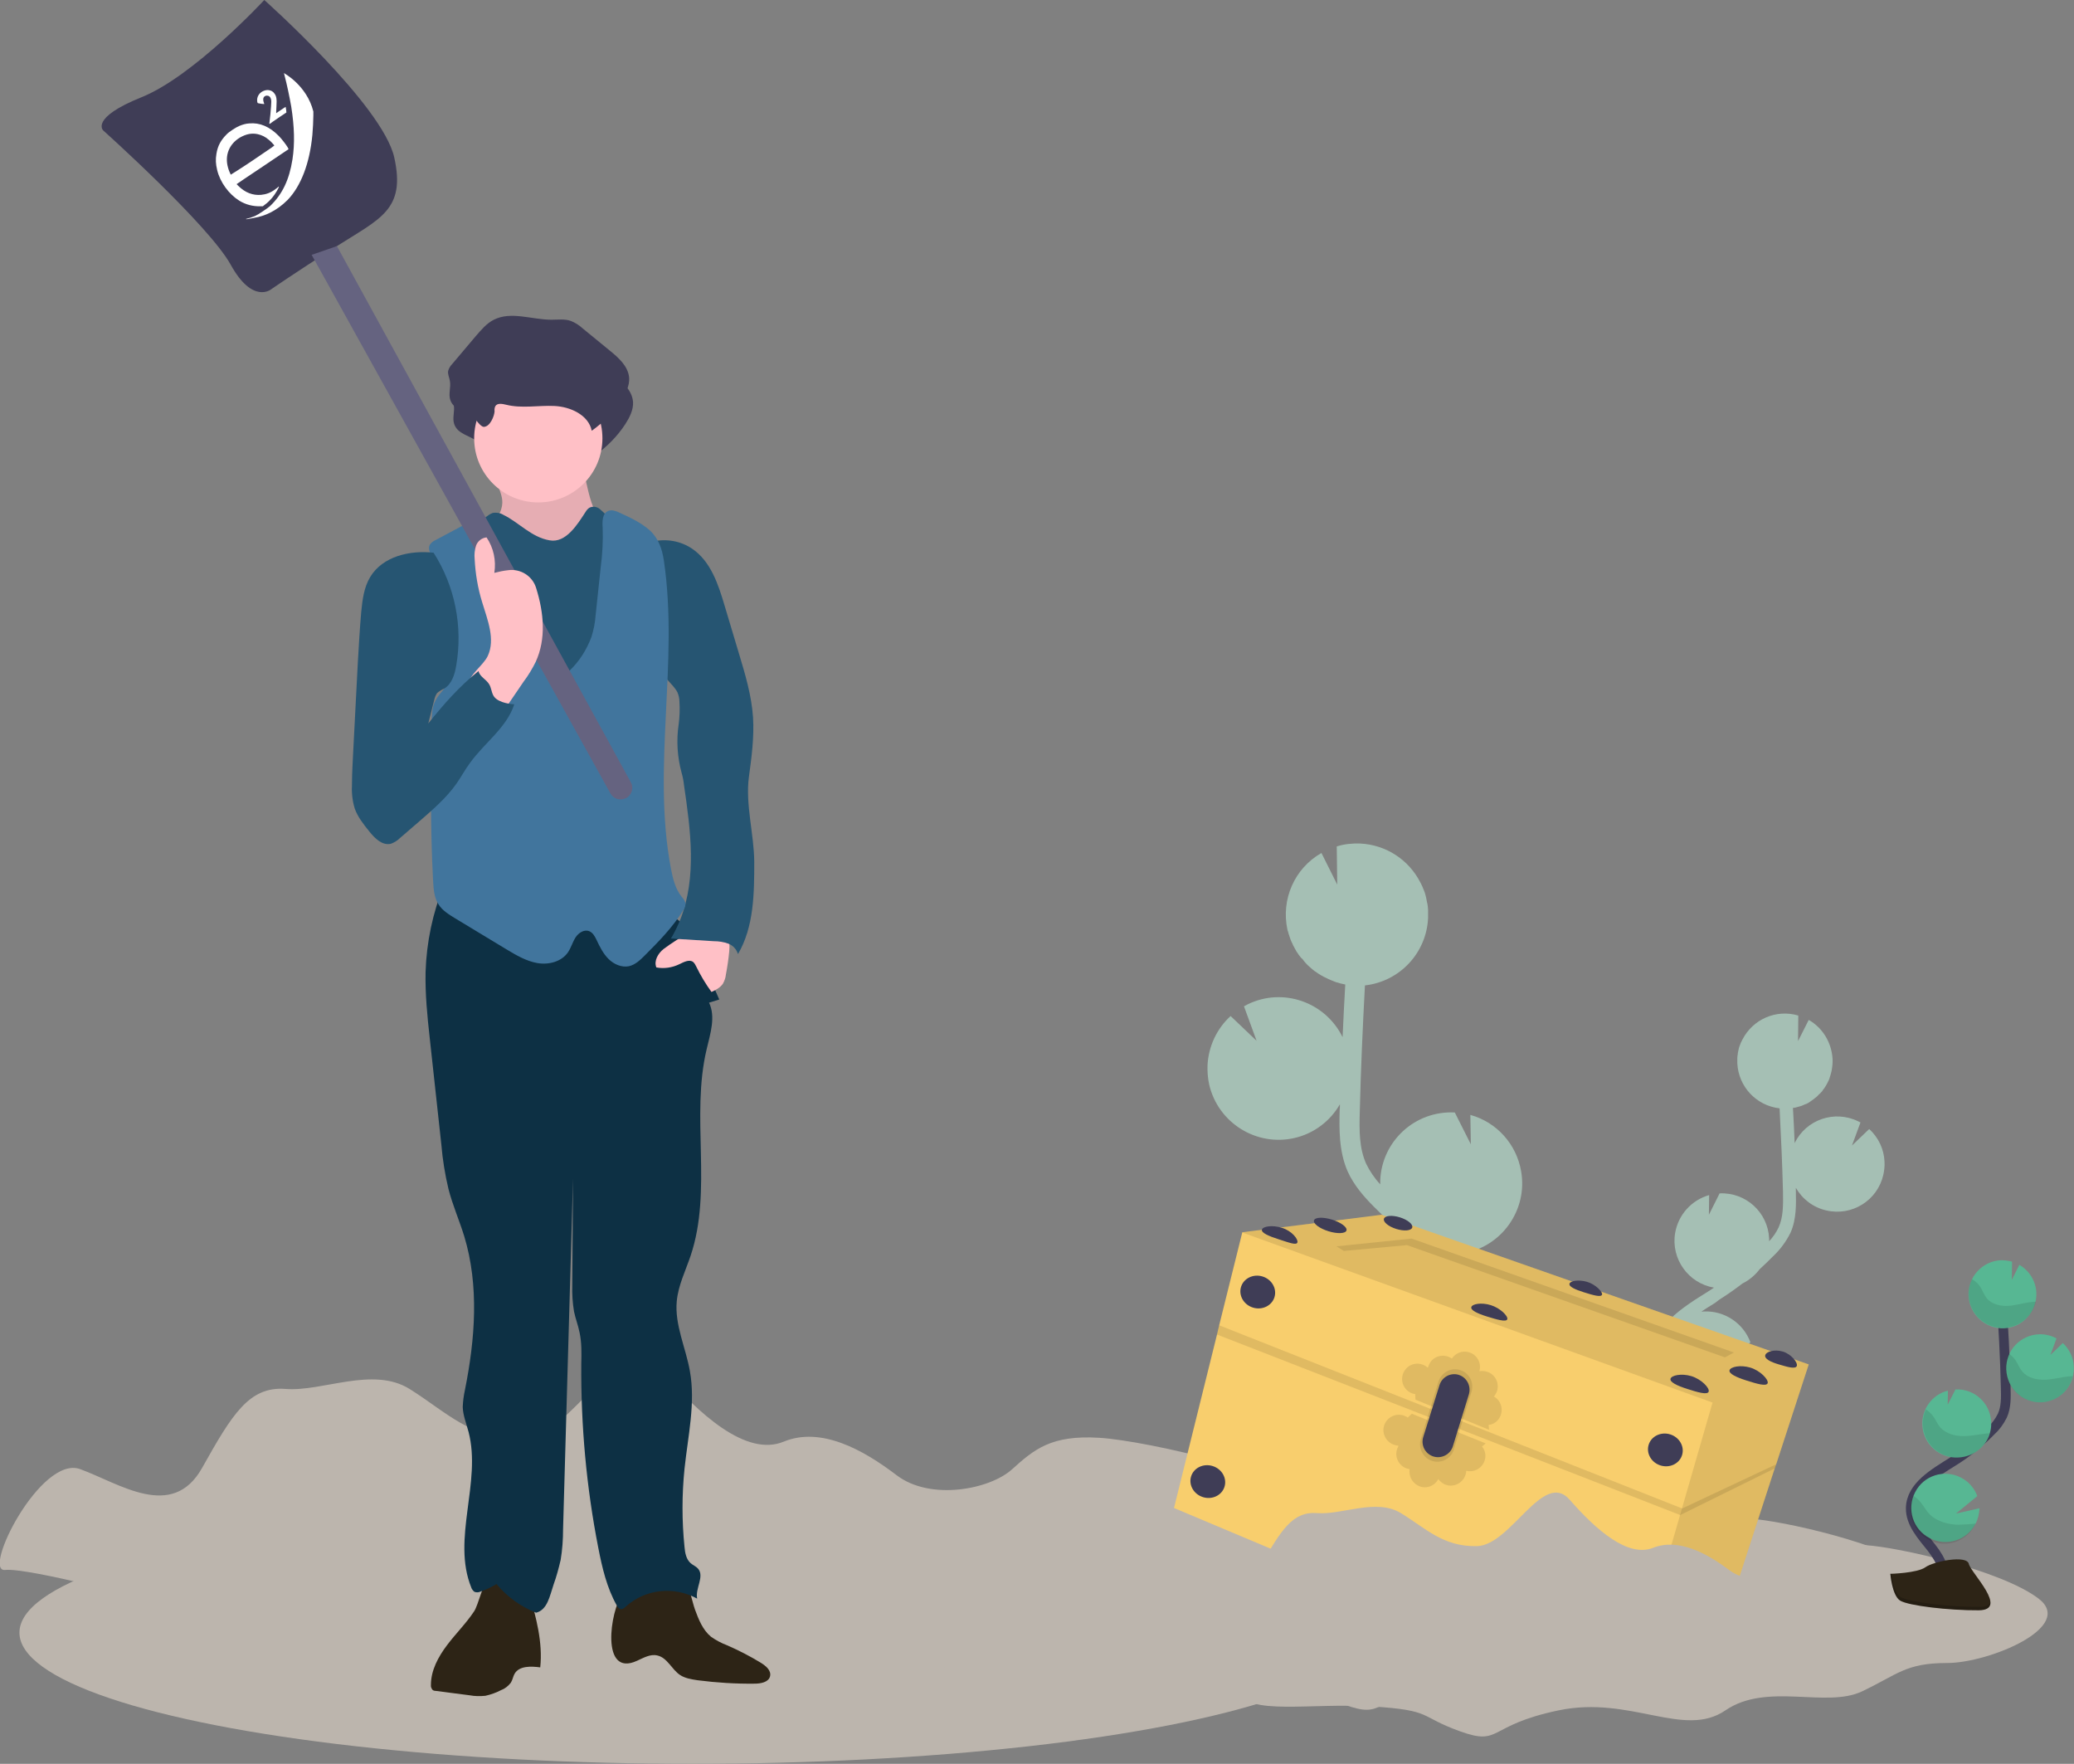 <?xml version="1.0" encoding="utf-8"?>
<!-- Generator: Adobe Illustrator 24.2.0, SVG Export Plug-In . SVG Version: 6.00 Build 0)  -->
<svg version="1.1" id="Layer_1" xmlns="http://www.w3.org/2000/svg" xmlns:xlink="http://www.w3.org/1999/xlink" x="0px" y="0px"
	 viewBox="0 0 853.8 726" style="enable-background:new 0 0 853.8 726;" xml:space="preserve">
<rect x="0" y="0" width="853.8" height="726" fill="#808080" stroke="none"/>
<style type="text/css">
	.st0{fill:#BCB5AD;}
	.st1{fill:#A5BFB4;}
	.st2{fill:#F8CE6D;}
	.st3{opacity:0.1;enable-background:new    ;}
	.st4{fill:#3F3D56;}
	.st5{fill:none;stroke:#3F3D56;stroke-width:4;stroke-miterlimit:10;}
	.st6{fill:#57B793;}
	.st7{fill:#2D2416;}
	.st8{opacity:0.2;enable-background:new    ;}
	.st9{fill:#FFC0C6;}
	.st10{fill:#0D3044;}
	.st11{fill:#265572;}
	.st12{fill:#41759D;}
	.st13{fill:#656380;}
	.st14{fill:#FFFFFF;}
</style>
<ellipse class="st0" cx="285" cy="672" rx="277" ry="54"/>
<path class="st0" d="M63.2,659c0,0-51.4-13.8-61.1-12.8s14.7-47.4,30.9-41.5s37.9,21.4,50.2-0.5s19.3-33.7,34.4-32.5s35.9-9.4,51,0
	s25.6,21.1,46.4,20.6s40.5-47.7,56.7-28.8s35.6,36.2,50.9,29.9s32.6,3.2,46.5,13.8s38.3,5.9,47.5-2.4s16.2-14.2,35.9-13
	s82.3,15.3,105.5,33s-30.1,40.1-55.7,40.1s-30.1,7.1-52.2,17.7s-58-5.9-83.5,11.8s-58-9.4-102,0s-34.8,22.4-60.3,13
	s-16.2-13-53.3-15.3s-77.7,5.9-81.1-9.4S43.5,663.7,29.6,659S63.2,659,63.2,659z"/>
<path class="st1" d="M703,531.7l2-1.3l0.6-0.4c-10.6-1.8-17.8-11.9-16-22.5c1.3-7.5,6.7-13.5,14-15.6l-0.1,8.1l4.4-8.8l0,0
	c10.8-0.5,19.9,7.8,20.4,18.6c0,0,0,0,0,0c0,0.4,0,0.7,0,1.1c1.6-1.7,2.9-3.6,3.9-5.7c1.9-4.2,1.9-8.9,1.8-14.7
	c-0.3-11.4-0.8-22.9-1.4-34.3c-9.6-1.1-16.9-8.9-17.4-18.5c0-0.6,0-1.2,0-1.8c0-0.2,0-0.3,0-0.4c0-0.6,0.1-1.1,0.2-1.7
	c0-0.1,0-0.2,0-0.3c0.1-0.5,0.2-0.9,0.3-1.4c0-0.2,0.1-0.3,0.1-0.5c0.1-0.5,0.3-1,0.5-1.5c0.1-0.2,0.1-0.3,0.2-0.5
	c0.1-0.4,0.3-0.7,0.5-1.1c0.1-0.2,0.2-0.4,0.2-0.5l0.1-0.1l0,0c4.3-8.4,13.9-12.6,23-9.9l-0.1,10.5l4.4-8.7c5.8,3.3,9.4,9.4,9.8,16
	c0.1,1.7-0.1,3.4-0.4,5l0,0c0,0.1-0.1,0.3-0.1,0.4s-0.1,0.5-0.2,0.8s-0.2,0.7-0.3,1s-0.2,0.5-0.2,0.7s-0.3,0.7-0.4,1
	c-0.1,0.2-0.2,0.4-0.3,0.6c-0.2,0.5-0.5,1-0.8,1.5c-0.1,0.2-0.2,0.3-0.3,0.5c-0.2,0.3-0.4,0.7-0.7,1s-0.3,0.4-0.4,0.6
	s-0.4,0.5-0.7,0.8s-0.3,0.4-0.5,0.5s-0.5,0.5-0.7,0.7l-0.5,0.5l-0.9,0.7l-0.5,0.4c-0.5,0.3-0.9,0.7-1.4,1l-0.3,0.2
	c-0.4,0.3-0.8,0.5-1.3,0.7l-0.6,0.2c-0.3,0.2-0.7,0.3-1.1,0.5l-0.6,0.2c-0.4,0.1-0.7,0.2-1.1,0.3l-0.7,0.2c-0.4,0.1-0.8,0.2-1.2,0.2
	h-0.1c0.3,4.8,0.5,9.7,0.7,14.5c4.7-9.7,16.4-13.7,26.1-9c0.3,0.2,0.7,0.3,1,0.5l-3.5,9.5l7.1-6.8c3.8,3.5,6.1,8.3,6.3,13.5
	c0.1,1.8-0.1,3.6-0.5,5.4c-2.4,10.5-12.9,17.1-23.5,14.6c-5.3-1.2-9.8-4.6-12.5-9.3c0,0.5,0,1,0,1.5c0.1,5.1,0.3,11.4-2.2,17
	c-1.8,3.6-4.2,6.9-7.2,9.7c-1.8,1.8-3.6,3.6-5.5,5.3c-1.9,2.5-4.3,4.5-7.1,5.9c-3.1,2.4-6.3,4.6-9.6,6.7l-1.7,1.3
	c-1.9,1.2-3.8,2.3-5.6,3.6l1-0.1c8.5-0.4,16.3,4.8,19.2,12.7l-12.2,10l13.5-3.1c0,10.8-8.8,19.6-19.7,19.5c-2.9,0-5.7-0.7-8.3-1.9
	c0.3,0.4,0.6,0.8,0.9,1.1l1.8,2.2c8,10.1,10.2,19.6,6.2,26.9l-4.8-2.6c3.8-7.1-1.9-16.2-5.7-21c-0.6-0.7-1.2-1.5-1.8-2.2
	c-5.1-6.3-10.8-13.5-10.7-22.2C679.8,546.1,692.7,538.1,703,531.7z"/>
<path class="st1" d="M606.3,518.4l-3.1-1.9c-0.3-0.2-0.6-0.4-0.9-0.6c15.9-2.7,26.7-17.9,23.9-33.8c-1.9-11.1-10-20.2-20.9-23.2
	l0.2,12.1l-6.6-13.1h-0.1c-16.2-0.8-29.9,11.7-30.6,27.9c0,0,0,0,0,0c0,0.6,0,1.1,0,1.7c-2.3-2.5-4.3-5.4-5.8-8.5
	c-2.8-6.3-2.9-13.3-2.6-22c0.4-17.1,1.2-34.3,2.1-51.4c14.3-1.6,25.3-13.3,26-27.7c0-0.9,0-1.8,0-2.7v-0.7c-0.1-0.9-0.1-1.7-0.3-2.5
	c0-0.1,0-0.3-0.1-0.4c-0.1-0.7-0.3-1.4-0.4-2.1c-0.1-0.3-0.1-0.5-0.2-0.8c-0.2-0.8-0.4-1.5-0.7-2.2c-0.1-0.2-0.2-0.5-0.3-0.7
	c-0.2-0.5-0.4-1.1-0.7-1.6c-0.1-0.3-0.2-0.5-0.4-0.8c0-0.1-0.1-0.1-0.1-0.2l0,0c-4.8-9.4-14.2-15.5-24.8-16
	c-3.3-0.1-6.5,0.2-9.6,1.2l0.2,15.7l-6.5-13c-11.1,6.3-16.7,19.1-14,31.6l0,0c0,0.2,0.1,0.4,0.2,0.6c0.1,0.4,0.2,0.8,0.3,1.1
	s0.3,1,0.5,1.5s0.2,0.7,0.4,1.1c0.2,0.5,0.4,1,0.7,1.5c0.1,0.3,0.2,0.6,0.4,0.9c0.4,0.8,0.8,1.5,1.2,2.2c0.2,0.3,0.3,0.5,0.5,0.7
	c0.3,0.5,0.6,1,1,1.4c0.2,0.3,0.4,0.6,0.7,0.8s0.7,0.8,1,1.2l0.7,0.8c0.4,0.4,0.7,0.8,1.1,1.1l0.8,0.7c0.4,0.4,0.9,0.8,1.3,1.1
	c0.2,0.2,0.5,0.4,0.7,0.5c0.7,0.5,1.4,1,2.1,1.4c0.1,0.1,0.3,0.2,0.4,0.2c0.6,0.4,1.2,0.7,1.9,1l0.8,0.4c0.5,0.2,1.1,0.5,1.6,0.7
	c0.3,0.1,0.6,0.2,1,0.4c0.5,0.2,1.1,0.4,1.6,0.5l1,0.3c0.6,0.1,1.2,0.3,1.8,0.4h0.1c-0.4,7.2-0.8,14.5-1.1,21.7
	c-7.1-14.5-24.6-20.6-39.1-13.5c-0.5,0.3-1,0.5-1.5,0.8l5.2,14.2l-10.7-10.2c-5.7,5.2-9.1,12.5-9.5,20.2c-0.1,2.7,0.1,5.4,0.7,8.1
	c3.7,15.7,19.4,25.5,35.1,21.9c7.9-1.8,14.7-6.9,18.7-13.9c0,0.7,0,1.5-0.1,2.2c-0.2,7.6-0.4,17.1,3.3,25.5
	c2.6,5.7,6.7,10.4,10.8,14.5c2.7,2.7,5.4,5.3,8.2,7.9c2.8,3.7,6.4,6.7,10.6,8.8c4.7,3.6,9.5,6.9,14.4,10l3.1,1.9
	c2.8,1.7,5.6,3.5,8.4,5.3c-0.5,0-1-0.1-1.5-0.1c-12.7-0.6-24.4,7.1-28.8,19.1l18.3,14.9l-20.1-4.7c0,16.2,13.2,29.3,29.4,29.3
	c4.4,0,8.7-1,12.6-2.9c-0.5,0.6-0.9,1.1-1.4,1.7c-0.9,1.1-1.8,2.2-2.7,3.3c-11.9,15.1-15.2,29.4-9.3,40.3l7.2-3.9
	c-5.7-10.6,2.9-24.2,8.5-31.4c0.8-1.1,1.7-2.2,2.6-3.3c7.6-9.5,16.2-20.2,16-33.3C641,539.9,621.8,528,606.3,518.4z"/>
<path class="st0" d="M458,669.6c0,0-34.6-9.2-41.1-8.5s9.9-31.3,20.8-27.4s25.5,14.2,33.8-0.3s13-22.3,23.2-21.5s24.2-6.2,34.4,0
	s17.3,13.9,31.3,13.6s27.3-31.6,38.2-19.1s24,23.9,34.3,19.8s22,2.1,31.3,9.1s25.8,3.9,32-1.6s10.9-9.4,24.2-8.6
	s55.5,10.2,71.1,21.9s-20.3,26.5-37.5,26.5s-20.3,4.7-35.2,11.7s-39-3.9-56.2,7.8s-39-6.2-68.7,0s-23.4,14.8-40.6,8.6
	s-10.9-8.6-35.9-10.2s-52.3,3.9-54.7-6.2s-18-12.5-27.3-15.6S458,669.6,458,669.6z"/>
<polygon class="st2" points="744.6,561.6 731.2,602.7 730.6,604.4 708.2,673.2 669.8,699.2 483.3,620.7 501,549.3 501.9,545.5 
	511.4,507.3 511.4,507.2 568.8,500 "/>
<polygon class="st3" points="744.6,561.6 708.2,673.2 669.8,699.2 705,577.3 511.4,507.3 511.4,507.2 568.8,500 "/>
<polygon class="st3" points="553.2,514.9 550.2,513 581.1,509.8 713.8,556.7 710.1,558.7 579.2,512.5 "/>
<polyline class="st3" points="731.2,602.7 692.5,620.9 501.9,545.5 501,549.3 691.7,623.6 730.6,604.4 "/>
<ellipse transform="matrix(0.296 -0.955 0.955 0.296 -143.737 869.091)" class="st4" cx="518.1" cy="532.1" rx="6.7" ry="7.2"/>
<ellipse transform="matrix(0.296 -0.955 0.955 0.296 -87.709 1075.183)" class="st4" cx="686" cy="597.1" rx="6.7" ry="7.2"/>
<ellipse transform="matrix(0.296 -0.955 0.955 0.296 -183.488 1106.641)" class="st4" cx="659.4" cy="677.9" rx="6.7" ry="7.2"/>
<ellipse transform="matrix(0.296 -0.955 0.955 0.296 -232.691 904.349)" class="st4" cx="497.5" cy="610.1" rx="6.7" ry="7.2"/>
<path class="st4" d="M534.1,511.4c-0.4,1.3-3.6,0-7.7-1.3s-7.3-2.7-6.9-4s4.2-2,8.3-0.7S534.5,510.1,534.1,511.4z"/>
<ellipse transform="matrix(0.296 -0.955 0.955 0.296 -96.457 878.275)" class="st4" cx="547.9" cy="504.6" rx="2.5" ry="7"/>
<path class="st4" d="M620.5,543c-0.4,1.3-4.4,0.1-8.3-1.1s-6.9-2.6-6.5-3.9s4.1-2,8-0.8S620.9,541.7,620.5,543z"/>
<path class="st4" d="M703.4,572.8c-0.5,1.5-4.7,0.2-8.8-1.1s-7.3-2.8-6.9-4.2s4.4-2.3,8.5-1.1S703.9,571.3,703.4,572.8z"/>
<path class="st4" d="M727.7,569.3c-0.5,1.5-4.7,0.2-8.8-1.1s-7.3-2.8-6.9-4.2s4.4-2.3,8.5-1.1S728.1,567.8,727.7,569.3z"/>
<path class="st4" d="M739.7,562.2c-0.5,1.5-4,0.4-7.4-0.6s-6-2.3-5.6-3.8s3.8-2.5,7.2-1.5S740.1,560.7,739.7,562.2z"/>
<path class="st4" d="M659.5,532.9c-0.4,1.2-4,0.1-7.5-1s-6.2-2.3-5.9-3.5s3.7-1.8,7.2-0.8S659.9,531.8,659.5,532.9z"/>
<ellipse transform="matrix(0.296 -0.955 0.955 0.296 -75.953 904.345)" class="st4" cx="575.9" cy="503.7" rx="2.5" ry="6.1"/>
<path class="st3" d="M617.9,582.2c0.9-2.8-0.3-5.9-2.9-7.4c0.6-0.7,1-1.5,1.3-2.3c1-3.3-0.8-6.9-4.2-7.9c-1-0.3-2.1-0.4-3.1-0.2
	c1-3.4-1-6.9-4.3-7.8c-2.7-0.8-5.5,0.3-7,2.6c-2.8-2-6.8-1.4-8.8,1.4c-0.4,0.6-0.7,1.2-0.9,1.8c0,0.1-0.1,0.3-0.1,0.4l-0.2,0.1
	c-2.6-2.3-6.6-2.1-8.9,0.5c-2.3,2.6-2.1,6.6,0.5,8.9c0.7,0.6,1.5,1.1,2.3,1.3c0.3,0.1,0.7,0.2,1,0.2l0.1,2.3l30.3,12.4l-0.2-2
	C615.1,586.3,617.2,584.6,617.9,582.2z"/>
<path class="st3" d="M610.8,602.1c-1.3,2.6-4.3,4-7.2,3.3c0,0.9-0.3,1.8-0.7,2.6c-1.6,3.1-5.4,4.4-8.5,2.8c0,0,0,0,0,0
	c-0.9-0.5-1.7-1.2-2.3-2c-1.6,3.1-5.5,4.3-8.5,2.6c-2.4-1.3-3.7-4-3.3-6.7c-0.7-0.1-1.4-0.3-2-0.6c-3.1-1.6-4.4-5.4-2.8-8.5l0.2-0.4
	l-0.1-0.2c-0.9,0-1.8-0.3-2.6-0.7c-3.1-1.6-4.4-5.4-2.8-8.5c1.6-3.1,5.4-4.4,8.5-2.8l0,0c0.3,0.1,0.6,0.3,0.8,0.5l1.7-1.6l30.4,12.2
	l-1.5,1.3C611.7,597.3,611.9,599.9,610.8,602.1z"/>
<path class="st3" d="M592.2,568.6l-7.3,23.8c-1.1,3.6,0.8,7.5,4.3,8.8l0,0c3.7,1.4,7.8-0.5,9.2-4.2c0-0.1,0.1-0.2,0.1-0.4l7.3-23.8
	c1.1-3.8-1-7.8-4.8-8.9c-0.1,0-0.2-0.1-0.3-0.1l0,0C597.1,562.9,593.4,565,592.2,568.6z"/>
<path class="st4" d="M592.6,570.1l-6.7,21.4c-1,3.3,0.7,6.7,3.9,7.9l0,0c3.3,1.2,7-0.5,8.2-3.8c0-0.1,0.1-0.2,0.1-0.3l6.6-21.4
	c1-3.4-0.9-7-4.2-8c-0.1,0-0.2-0.1-0.3-0.1l0,0C596.9,565,593.6,566.9,592.6,570.1z"/>
<path class="st0" d="M505.6,680.5c0,0-34.6-9.2-41.1-8.5s9.9-31.3,20.8-27.4s25.5,14.2,33.8-0.3s13-22.3,23.2-21.5s24.2-6.2,34.4,0
	s17.3,13.9,31.3,13.6s27.3-31.6,38.2-19.1s24,23.9,34.3,19.8s22,2.1,31.3,9.1s25.8,3.9,32-1.6s10.9-9.4,24.2-8.6
	s55.5,10.2,71.1,21.9s-20.3,26.6-37.5,26.6s-20.3,4.7-35.1,11.7s-39.1-3.9-56.2,7.8s-39-6.2-68.7,0s-23.4,14.8-40.6,8.6
	s-10.9-8.6-35.9-10.2s-52.3,3.9-54.7-6.2s-18-12.5-27.3-15.6S505.6,680.5,505.6,680.5z"/>
<path class="st5" d="M799.4,654.2c3-5.5-0.4-12.3-4.3-17.2s-8.6-10-8.5-16.3c0.2-9,9.7-14.3,17.3-19.1c5.7-3.5,10.9-7.7,15.6-12.5
	c2-1.8,3.6-4,4.8-6.4c1.6-3.5,1.5-7.5,1.4-11.4c-0.3-12.8-1-25.7-1.9-38.5"/>
<path class="st6" d="M838.3,532.1c-0.2-4.8-2.9-9.1-7-11.5l-3.1,6.2l0.1-7.5c-1.5-0.4-3.1-0.6-4.6-0.6c-7.7,0.4-13.7,7-13.3,14.7
	c0.4,7.7,7,13.7,14.7,13.3C832.7,546.4,838.6,539.8,838.3,532.1L838.3,532.1z"/>
<path class="st6" d="M813.3,627.1c-3.5,6.9-12,9.6-18.9,6c-6.9-3.5-9.6-12-6-18.9c3.5-6.9,12-9.6,18.9-6c3.1,1.6,5.5,4.3,6.7,7.6
	l-8.8,7.2l9.7-2.2C814.8,623,814.3,625.2,813.3,627.1z"/>
<path class="st6" d="M806.3,599.9c-7.7,0.5-14.4-5.3-14.9-13c-0.5-6.7,3.9-12.9,10.5-14.5l-0.1,5.8l3.2-6.3l0,0
	c7.7-0.4,14.3,5.5,14.7,13.3c0,0,0,0.1,0,0.1c0.1,1.6-0.1,3.2-0.6,4.8C817.4,595.7,812.2,599.6,806.3,599.9z"/>
<path class="st6" d="M840.4,577.2c-7.7,0.3-14.2-5.7-14.5-13.5c-0.3-7.7,5.7-14.2,13.5-14.5c2.5-0.1,5,0.5,7.2,1.7l-2.5,6.8l5.1-4.9
	c2.7,2.5,4.4,6,4.5,9.7c0.1,1.3-0.1,2.6-0.3,3.9C852,572.5,846.7,576.9,840.4,577.2z"/>
<path class="st3" d="M836.4,535.9c-3.2,0.3-6.4,1.4-9.6,1.6s-6.8-0.6-8.9-3.1c-1.1-1.4-1.7-3.1-2.6-4.6c-0.9-1.4-2.1-2.5-3.5-3.3
	c-3.3,7-0.4,15.3,6.6,18.7c7,3.3,15.3,0.4,18.7-6.6c0.4-0.9,0.8-1.8,1-2.8C837.5,535.8,836.9,535.8,836.4,535.9z"/>
<path class="st3" d="M840.4,577.2c-7.8,0.3-14.3-5.7-14.7-13.4c-0.1-2.3,0.3-4.5,1.3-6.6c1.1,0.7,2.1,1.7,2.8,2.8
	c1,1.5,1.6,3.3,2.8,4.6c2.2,2.6,5.9,3.4,9.3,3.3s6.7-1.1,10-1.4c0.5,0,1-0.1,1.4-0.1C852,572.5,846.7,576.9,840.4,577.2z"/>
<path class="st3" d="M806.3,599.9c-7.7,0.4-14.3-5.6-14.7-13.3c-0.1-2.2,0.3-4.4,1.2-6.5c1.2,0.8,2.2,1.7,3,2.8
	c1.1,1.5,1.8,3.3,3,4.7c2.4,2.6,6.3,3.6,9.9,3.5s6.8-0.9,10.3-1.2C817.4,595.7,812.3,599.6,806.3,599.9z"/>
<path class="st3" d="M813.3,627.1c-3.2,7.1-11.5,10.2-18.5,7.1s-10.2-11.5-7.1-18.5l0,0c1.2,0.8,2.2,1.7,3.1,2.8
	c1.3,1.6,2.2,3.5,3.8,5c2.9,2.8,7.5,4,11.6,4.1C808.5,627.5,810.9,627.4,813.3,627.1z"/>
<path class="st7" d="M778.2,647.8c0,0,11.1-0.3,14.4-2.7s17-5.2,17.9-1.4s16.6,19,4.1,19.1s-29.1-1.9-32.4-4
	S778.2,647.8,778.2,647.8z"/>
<path class="st8" d="M814.9,661.4c-12.5,0.1-29.1-2-32.4-4c-2.5-1.5-3.5-7.1-3.9-9.7h-0.4c0,0,0.7,8.9,4,11s19.9,4.1,32.4,4
	c3.6,0,4.8-1.3,4.8-3.2C818.9,660.7,817.5,661.4,814.9,661.4z"/>
<path class="st4" d="M205.2,179.2c-0.1-0.7,0-1.5,0.3-2.1c0.8-1.4,2.9-1,4.5-0.6c6.4,1.6,13.2,0.1,19.8,0.5s14.1,3.7,15.4,10.2
	c4.8-3.4,9-7.7,12.2-12.6c1.8-2.8,3.4-5.9,3.2-9.2c-0.4-4.8-4.4-8.3-8.1-11.3l-11-9c-1.4-1.3-3.1-2.4-4.9-3.1
	c-2.5-0.9-5.3-0.5-8-0.5c-8,0-16.6-3.6-23.7,0c-3,1.5-5.2,4.1-7.4,6.7l-9.8,11.6c-0.7,0.7-1.3,1.7-1.6,2.7c-0.3,1.4,0.5,2.8,0.7,4.2
	c0.5,2.6-0.7,5.4,0.2,7.9c1.4,4.1,6.5,4.7,9.5,7.1c1.1,0.9,3,3.9,4.3,3.9C203.4,185.5,205.1,181.1,205.2,179.2z"/>
<path class="st9" d="M206.8,207c-0.1,3.2-2,6.1-3.8,8.8c-2.4,3.6-5,7.3-8.8,9.3c19.3,10.2,41.8,12.6,62.8,6.6c3.4-1,7.3-3.1,7.1-6.6
	c-4-1.1-8.1-2.2-11.5-4.6c-4.1-2.9-6.7-7.4-8.5-12s-2.6-9.6-3.8-14.4c-0.1-0.5-0.3-1-0.6-1.3c-0.6-0.4-1.2-0.6-1.9-0.5l-13.3-0.2
	c-5.5,0-11.4-0.1-16.5,2.2C201.6,197.1,207,201.6,206.8,207z"/>
<path class="st3" d="M206.8,207c-0.1,3.2-2,6.1-3.8,8.8c-2.4,3.6-5,7.3-8.8,9.3c19.3,10.2,41.8,12.6,62.8,6.6c3.4-1,7.3-3.1,7.1-6.6
	c-4-1.1-8.1-2.2-11.5-4.6c-4.1-2.9-6.7-7.4-8.5-12s-2.6-9.6-3.8-14.4c-0.1-0.5-0.3-1-0.6-1.3c-0.6-0.4-1.2-0.6-1.9-0.5l-13.3-0.2
	c-5.5,0-11.4-0.1-16.5,2.2C201.6,197.1,207,201.6,206.8,207z"/>
<path class="st7" d="M195.2,663.2c-3.3,5-7.6,9.2-11.2,14s-6.6,10.3-6.6,16.3c-0.1,0.8,0.2,1.5,0.7,2.1c0.4,0.3,0.9,0.4,1.4,0.4
	l13.9,1.8c2.1,0.4,4.3,0.4,6.4,0.2c2.3-0.5,4.5-1.3,6.6-2.4c1.6-0.6,2.9-1.7,3.9-3c0.7-1.1,0.9-2.5,1.5-3.6
	c1.9-3.4,6.8-3.2,10.6-2.7c1.1-10.3-1.7-20.6-4.6-30.6c-0.1-0.6-0.4-1.2-0.8-1.7c-0.5-0.5-1.1-0.8-1.8-1c-3.3-1.1-11.4-5.4-14.2-3.4
	C199,651.3,196.9,660.6,195.2,663.2z"/>
<path class="st7" d="M262.2,683.6c2.7-1.2,5.5-2.9,8.4-2.2c4.1,0.9,5.9,5.7,9.3,8c2.1,1.4,4.7,1.8,7.3,2.2c7.8,1,15.6,1.5,23.5,1.4
	c2.5,0,5.7-0.6,6.3-3s-1.7-4.3-3.8-5.6c-4.4-2.7-9.1-5.1-13.9-7.2c-2.4-0.9-4.6-2.1-6.6-3.5c-3.4-2.8-5.1-7.1-6.6-11.2
	c-1.2-3.3-2.4-10.5-4.9-13c-2.8-2.7-6.5-0.9-9.9-0.2c-5.4,1.2-11.7,2-15.1,6.8C251.1,663.2,247.2,690.5,262.2,683.6z"/>
<path class="st10" d="M182.7,364.5c-4.6,11.3-7.1,23.3-7.5,35.5c-0.2,9.1,0.7,18.2,1.7,27.2c1.6,14.7,3.2,29.3,4.8,44
	c0.5,6.1,1.5,12.2,2.9,18.1c1.7,6.7,4.5,13,6.5,19.5c6.2,20.4,4.5,42.4,0.3,63.3c-0.5,2.3-0.8,4.6-0.9,7c0.1,3.5,1.5,6.9,2.4,10.3
	c5.4,20.8-7,44,1.1,64c0.2,0.7,0.7,1.3,1.3,1.8c0.8,0.3,1.7,0.3,2.5-0.1c2.3-0.8,4.5-1.8,6.6-3.1c4.4,5.3,10,9.3,16.3,11.8
	c4.7-1.2,5.6-6.9,7.2-11.6c1.2-3.3,2.1-6.7,2.9-10.1c0.7-4.2,1-8.4,1-12.7l4.1-144.3l-0.3,44c-0.1,3.6,0.1,7.1,0.7,10.7
	c0.6,2.9,1.7,5.7,2.3,8.7c0.9,4.2,0.8,8.5,0.7,12.8c-0.2,25.4,2.1,50.8,7,75.8c1.6,8.2,3.5,16.4,7.6,23.7c0.3,0.7,0.8,1.2,1.5,1.5
	c0.9,0.2,1.7-0.5,2.3-1.1c8.1-7.2,19.8-8.4,29.3-3.2c-0.9-4.2,3.2-9.2,0.3-12.4c-0.8-0.9-2.1-1.4-3-2.2c-1.8-1.6-2.3-4.2-2.5-6.6
	c-1.1-10.7-1.1-21.5,0-32.3c1.4-13.4,4.6-26.9,2.2-40.2c-1.7-9.6-6.3-19-5.4-28.7c0.6-6.5,3.6-12.5,5.7-18.7c9.1-27.1,0-57.2,6.6-85
	c1.5-6.4,3.8-13.3,1-19.2l4.2-1.3l-8.7-19.8c-1.8-4.2-3.8-8.5-7-11.8c-5.4-5.4-13.6-6.9-21.2-8l-61.7-9.6
	C192.2,361.4,184.8,359.4,182.7,364.5z"/>
<circle class="st9" cx="221.6" cy="180.4" r="26.4"/>
<path class="st11" d="M207.2,211.9c-1.3-0.8-2.8-1-4.3-0.8c-0.7,0.3-1.4,0.6-2,1.1l-12.5,8.8c-1.8,1.1-3.4,2.5-4.7,4.1
	c-2.1,2.9-2.5,6.8-2.2,10.4c0.6,8.1,3.9,15.8,5.7,23.7s1.8,17-3.3,23.4c-0.9,0.9-1.6,2-2.2,3.1c-0.3,1-0.4,2-0.4,3
	c-0.2,3.8-0.1,7.6,0.2,11.4c0.6,4.9,2,9.6,2.8,14.5c1.4,8.3,1,16.7,2.1,25c-0.2,2.2,1.4,4.1,3.6,4.3c0.1,0,0.2,0,0.4,0
	c6.2,0.9,12.4,1.3,18.7,1.2c7.2,0,14.5-0.4,21.7-0.8l32.9-1.7c1.8,0.2,3.4-1,3.6-2.8c0-0.2,0-0.4,0-0.5c2.9-13.8,5.8-27.9,4.4-41.9
	c-0.9-9.1-3.5-17.9-6-26.6c-2-7.1-3.9-14.5-2.4-21.8c1-4.8,3.4-9.2,4.1-14c0.7-5.1-0.9-10.2-4.5-13.9c-3.7-3.5-9.1-4.9-12.7-8.4
	c-1-1.1-2.1-2.2-3.3-3.2c-1.2-1-2.9-1.2-4.3-0.5c-0.7,0.5-1.2,1.1-1.6,1.8c-3.2,4.9-8,12.9-14.8,11.6
	C218.7,221.1,213.6,215,207.2,211.9z"/>
<path class="st9" d="M273.2,390.6c-2.3,1.8-4.1,4.9-3,7.6c3.2,0.6,6.5,0.1,9.4-1.3c1.9-0.9,4.2-2.2,5.8-0.9c0.5,0.5,0.9,1.1,1.2,1.8
	c1.8,3.7,3.9,7.2,6.3,10.5c1.8-0.8,3.6-1.8,4.7-3.4c0.6-1.1,1.1-2.4,1.2-3.6c0.6-3.2,1.1-6.5,1.4-9.7c0.2-2.4,0.2-5-1.4-6.8
	C292,377.3,279,386.3,273.2,390.6z"/>
<path class="st4" d="M203.6,169.3c-0.1-0.7,0-1.5,0.3-2.1c0.8-1.4,2.9-1,4.5-0.6c6.4,1.6,13.2,0.2,19.8,0.5s14.1,3.7,15.4,10.2
	c4.8-3.4,9-7.7,12.2-12.6c1.8-2.8,3.4-5.9,3.2-9.2c-0.4-4.8-4.4-8.3-8.1-11.3l-11-9c-1.4-1.3-3.1-2.4-4.9-3.1
	c-2.5-0.9-5.3-0.5-8-0.5c-8,0-16.6-3.6-23.7,0c-3,1.5-5.2,4.2-7.4,6.7l-9.8,11.6c-0.7,0.7-1.3,1.7-1.6,2.7c-0.3,1.4,0.5,2.8,0.7,4.2
	c0.5,2.6-0.7,5.4,0.2,7.9c1.4,4.1,6.5,4.7,9.5,7.1c1.1,0.9,2.9,3.9,4.3,3.9C201.8,175.6,203.5,171.2,203.6,169.3z"/>
<path class="st11" d="M268.8,222.9c5.6-1.3,11.5-0.2,16.2,3c7.6,5.2,10.7,14.6,13.3,23.4l5.9,19.7c2.6,8.6,5.2,17.3,5.8,26.3
	c0.5,8.2-0.6,16.4-1.7,24.5c-1.5,11.2,2.1,23.5,2.2,34.9c0,13-0.1,26.8-6.7,38c-0.6-2-2.1-3.6-4-4.3c-1.9-0.7-3.9-1-6-1l-17.6-1.1
	c1.5-2.5,2.8-5.2,3.9-7.9c6.8-17.3,4.2-36.7,1.5-55.1c-0.2-1.8-0.5-3.5-1-5.2c-1.8-6.6-2.2-13.4-1.2-20.1c0.4-3,0.5-6.1,0.3-9.2
	c0-1.3-0.3-2.6-0.8-3.8c-0.5-1-1.2-1.9-1.9-2.7l-3.6-4c-0.3-12.1-2.2-24.3-4.1-36.2C268.4,235.6,268.2,229.2,268.8,222.9z"/>
<path class="st12" d="M234.2,276.3c-17.1-13.3-28.5-32.6-31.8-53.9c-0.6-3.8-2.1-8.7-5.9-8.6c-1.2,0.1-2.3,0.5-3.3,1.1l-13.9,7.4
	c-1,0.4-1.8,1.1-2.4,2c-0.9,1.8,0.4,3.8,1.5,5.5c7.5,11.3,8,25.6,8.3,39.2c0.1,4,0.1,8.2-1.8,11.7c-1.6,2.8-4.3,4.9-5.7,7.8
	c-1.4,2.7-1.4,5.9-1.5,8.9c-0.3,21.8-0.6,43.5,0.6,65.3c0.2,3.3,0.4,6.7,2.2,9.5c1.6,2.6,4.3,4.2,6.9,5.8l21,12.7
	c4,2.4,8.2,4.9,12.8,5.7s9.9-0.5,12.6-4.4c1.3-1.9,1.9-4.2,3.1-6.1s3.6-3.5,5.7-2.6c1.5,0.6,2.3,2.2,3,3.6c1.3,2.8,2.7,5.6,4.9,7.8
	s5.4,3.6,8.4,3c2.6-0.6,4.6-2.5,6.5-4.4c5.8-5.8,11.6-11.7,15.9-18.7c0.6-0.8,0.9-1.8,0.9-2.8c-0.3-1-0.8-1.9-1.5-2.6
	c-2.7-3.3-3.7-7.5-4.5-11.7c-7.9-41.6,3.3-84.8-2.9-126.7c-0.7-4.8-2.2-9.2-5.8-12.5c-3.6-3.2-8.1-5.3-12.5-7.3
	c-1.5-0.7-3.1-1.3-4.6-0.7c-2.5,1-2.5,4.4-2.3,7c0.2,5.4-0.1,10.8-0.8,16.1l-2.1,19.8c-0.2,3-0.8,6-1.7,8.9
	C241.5,267.5,238.4,272.4,234.2,276.3z"/>
<path class="st4" d="M111.6,119.1c0,0-7.6,6.2-16.6-10.1S42.5,53.7,42.5,53.7s-5.6-5.1,15.8-13.7S108.8,0,108.8,0
	s48.7,43.3,53.5,64.8s-5.7,25.1-23.6,36.5S111.6,119.1,111.6,119.1z"/>
<path class="st13" d="M251.3,326.6l-123-221.7l10.4-3.6L259.7,322c1.3,2.3,0.4,5.2-1.9,6.5c0,0-0.1,0-0.1,0l0,0
	C255.4,329.7,252.6,328.9,251.3,326.6z"/>
<path class="st9" d="M200.8,270c3.2-6.9-0.1-14.8-2.3-22.1c-1.8-5.8-2.8-11.8-3.1-17.8c-0.2-1.9,0-3.8,0.6-5.6
	c0.7-1.8,2.3-3.1,4.3-3.3c2.9,4.3,4,9.5,3.2,14.6c1.9-0.5,3.8-0.9,5.7-1.1c5.1-0.7,10,2.4,11.5,7.3c3.2,10.2,4.2,21-0.2,30.5
	c-1.4,2.8-3,5.5-4.9,8l-9.6,14.1c-0.7,1-1.5,2-2.6,2.2s-2.4-0.9-3.2-1.9c-2.9-3.3-8.1-8.1-7.6-12.7S198.9,274,200.8,270z"/>
<path class="st11" d="M178.5,227.5c-9.8-1.1-21,1.5-26.1,10c-2.6,4.3-3.2,9.4-3.7,14.4c-0.6,7-1,13.9-1.4,20.9l-1.9,36.6
	c-0.2,4.4-0.5,8.8-0.5,13.1c-0.2,3.4,0.1,6.9,1.1,10.2c1.2,3.5,3.6,6.5,6,9.5s5.4,5.9,8.9,5.1c1.4-0.5,2.7-1.3,3.8-2.4l8-6.9
	c5.4-4.7,10.9-9.4,15.1-15.3c2-2.8,3.6-5.9,5.7-8.7c5.9-8.2,15.1-14.5,18.2-24.1c-3-0.2-7.4-1.1-8.7-3.8c-0.7-1.4-0.8-3.1-1.6-4.4
	c-1.2-2.1-4-3.2-4.4-5.5c-7.9,6.3-14.4,13.7-20.7,21.6l2.5-9.9c0.2-0.9,0.6-1.8,1.1-2.6c0.9-0.8,1.9-1.4,3-1.9
	c3.1-1.9,4.3-5.8,4.9-9.4C190.6,257.9,187.3,241.3,178.5,227.5z"/>
<path class="st14" d="M111.3,87.5c-2.2,1.1-4.4,1.8-6.8,2.2c-2.5,0.5-3.1,0.6-3.2,0.5c-0.1-0.1,0-0.1,0.4-0.2
	c0.6-0.1,2.1-0.6,3.3-1.1c1.2-0.5,5.2-3.2,6.2-4.1c5.1-4.9,7.9-10.9,9.2-19.2c1-6.5,0.8-13.4-0.5-21.7c-0.7-4-1.8-9.2-2.7-12.6
	c-0.1-0.6-0.3-1.1-0.3-1.1l0-0.1c0,0,9.4,5,12.1,15.8l0,0.2l0,0l0,1.4c0,1.9-0.2,5.8-0.4,8c-1.1,11.7-4.7,21.1-10.2,26.8
	C116.1,84.6,113.7,86.3,111.3,87.5z M107.2,84.9c-3.1,0.1-6.1-0.7-8.7-2.3c-4.3-2.7-7.9-7.6-9.1-12.6c-0.6-2.5-0.7-4.4-0.3-6.7
	c0.5-3.2,1.8-5.6,4.2-8c0.9-1,4-3,5.3-3.5c1.5-0.6,2.6-0.9,4-1c4.3-0.4,8.4,1.3,12.2,5.2c1.2,1.2,3,3.6,3.6,4.6l0.4,0.8l-10.7,7.2
	c-5.9,3.9-10.7,7.2-10.7,7.2c0,0,0.4,0.4,0.7,0.7c2.8,2.8,6,4,9.4,3.7c2-0.2,3.8-0.8,5.7-2.2c0.7-0.5,1.3-1,1.4-1.1s0.1-0.1,0.2-0.1
	c0.2,0.2-1.5,3.1-2.6,4.4c-0.9,1.1-2.1,2.3-3.1,3l-0.9,0.7L107.2,84.9z M112.9,59.8c-0.3-0.4-1.6-1.8-2.3-2.3
	c-1.4-1.2-2.8-1.9-4.6-2.3c-2.5-0.5-4.7,0-7.2,1.4c-4.5,2.7-6.4,7.4-4.9,12.5c0.2,0.8,0.9,2.5,1.1,2.8c0,0,3.9-2.4,9.1-5.9
	C112.5,60.3,113,60,112.9,59.8z M110.9,50.9c0-0.1-0.1-0.2,0-0.2c0,0,0.2-1.6,0.4-3.5c0.5-5.7,0.5-6,0-7c-0.2-0.4-0.4-0.5-0.7-0.7
	c-0.8-0.3-1.7-0.1-2.1,0.7c-0.2,0.4-0.2,1.2,0.1,2c0.1,0.3,0.2,0.6,0.2,0.6c-0.1,0.1-2.2-0.2-2.5-0.3s-0.3-0.2-0.4-0.6
	c-0.3-1.9,0.7-3.6,2.4-4.4c0.9-0.4,1.6-0.5,2.4-0.4c1,0.2,1.6,0.5,2.2,1.3c0.9,1.1,1.1,2.3,0.9,5.4c0,0.7-0.1,1.7-0.1,2.1l0,0.7
	l1.9-1.3c1-0.7,1.9-1.3,2-1.3c0,0.1,0.1,0.6,0.2,1.2l0.1,1.1l-3.3,2.2c-1.8,1.2-3.3,2.3-3.4,2.4C111.1,51,111,51,110.9,50.9
	C110.9,50.9,110.9,50.9,110.9,50.9L110.9,50.9z"/>
</svg>
